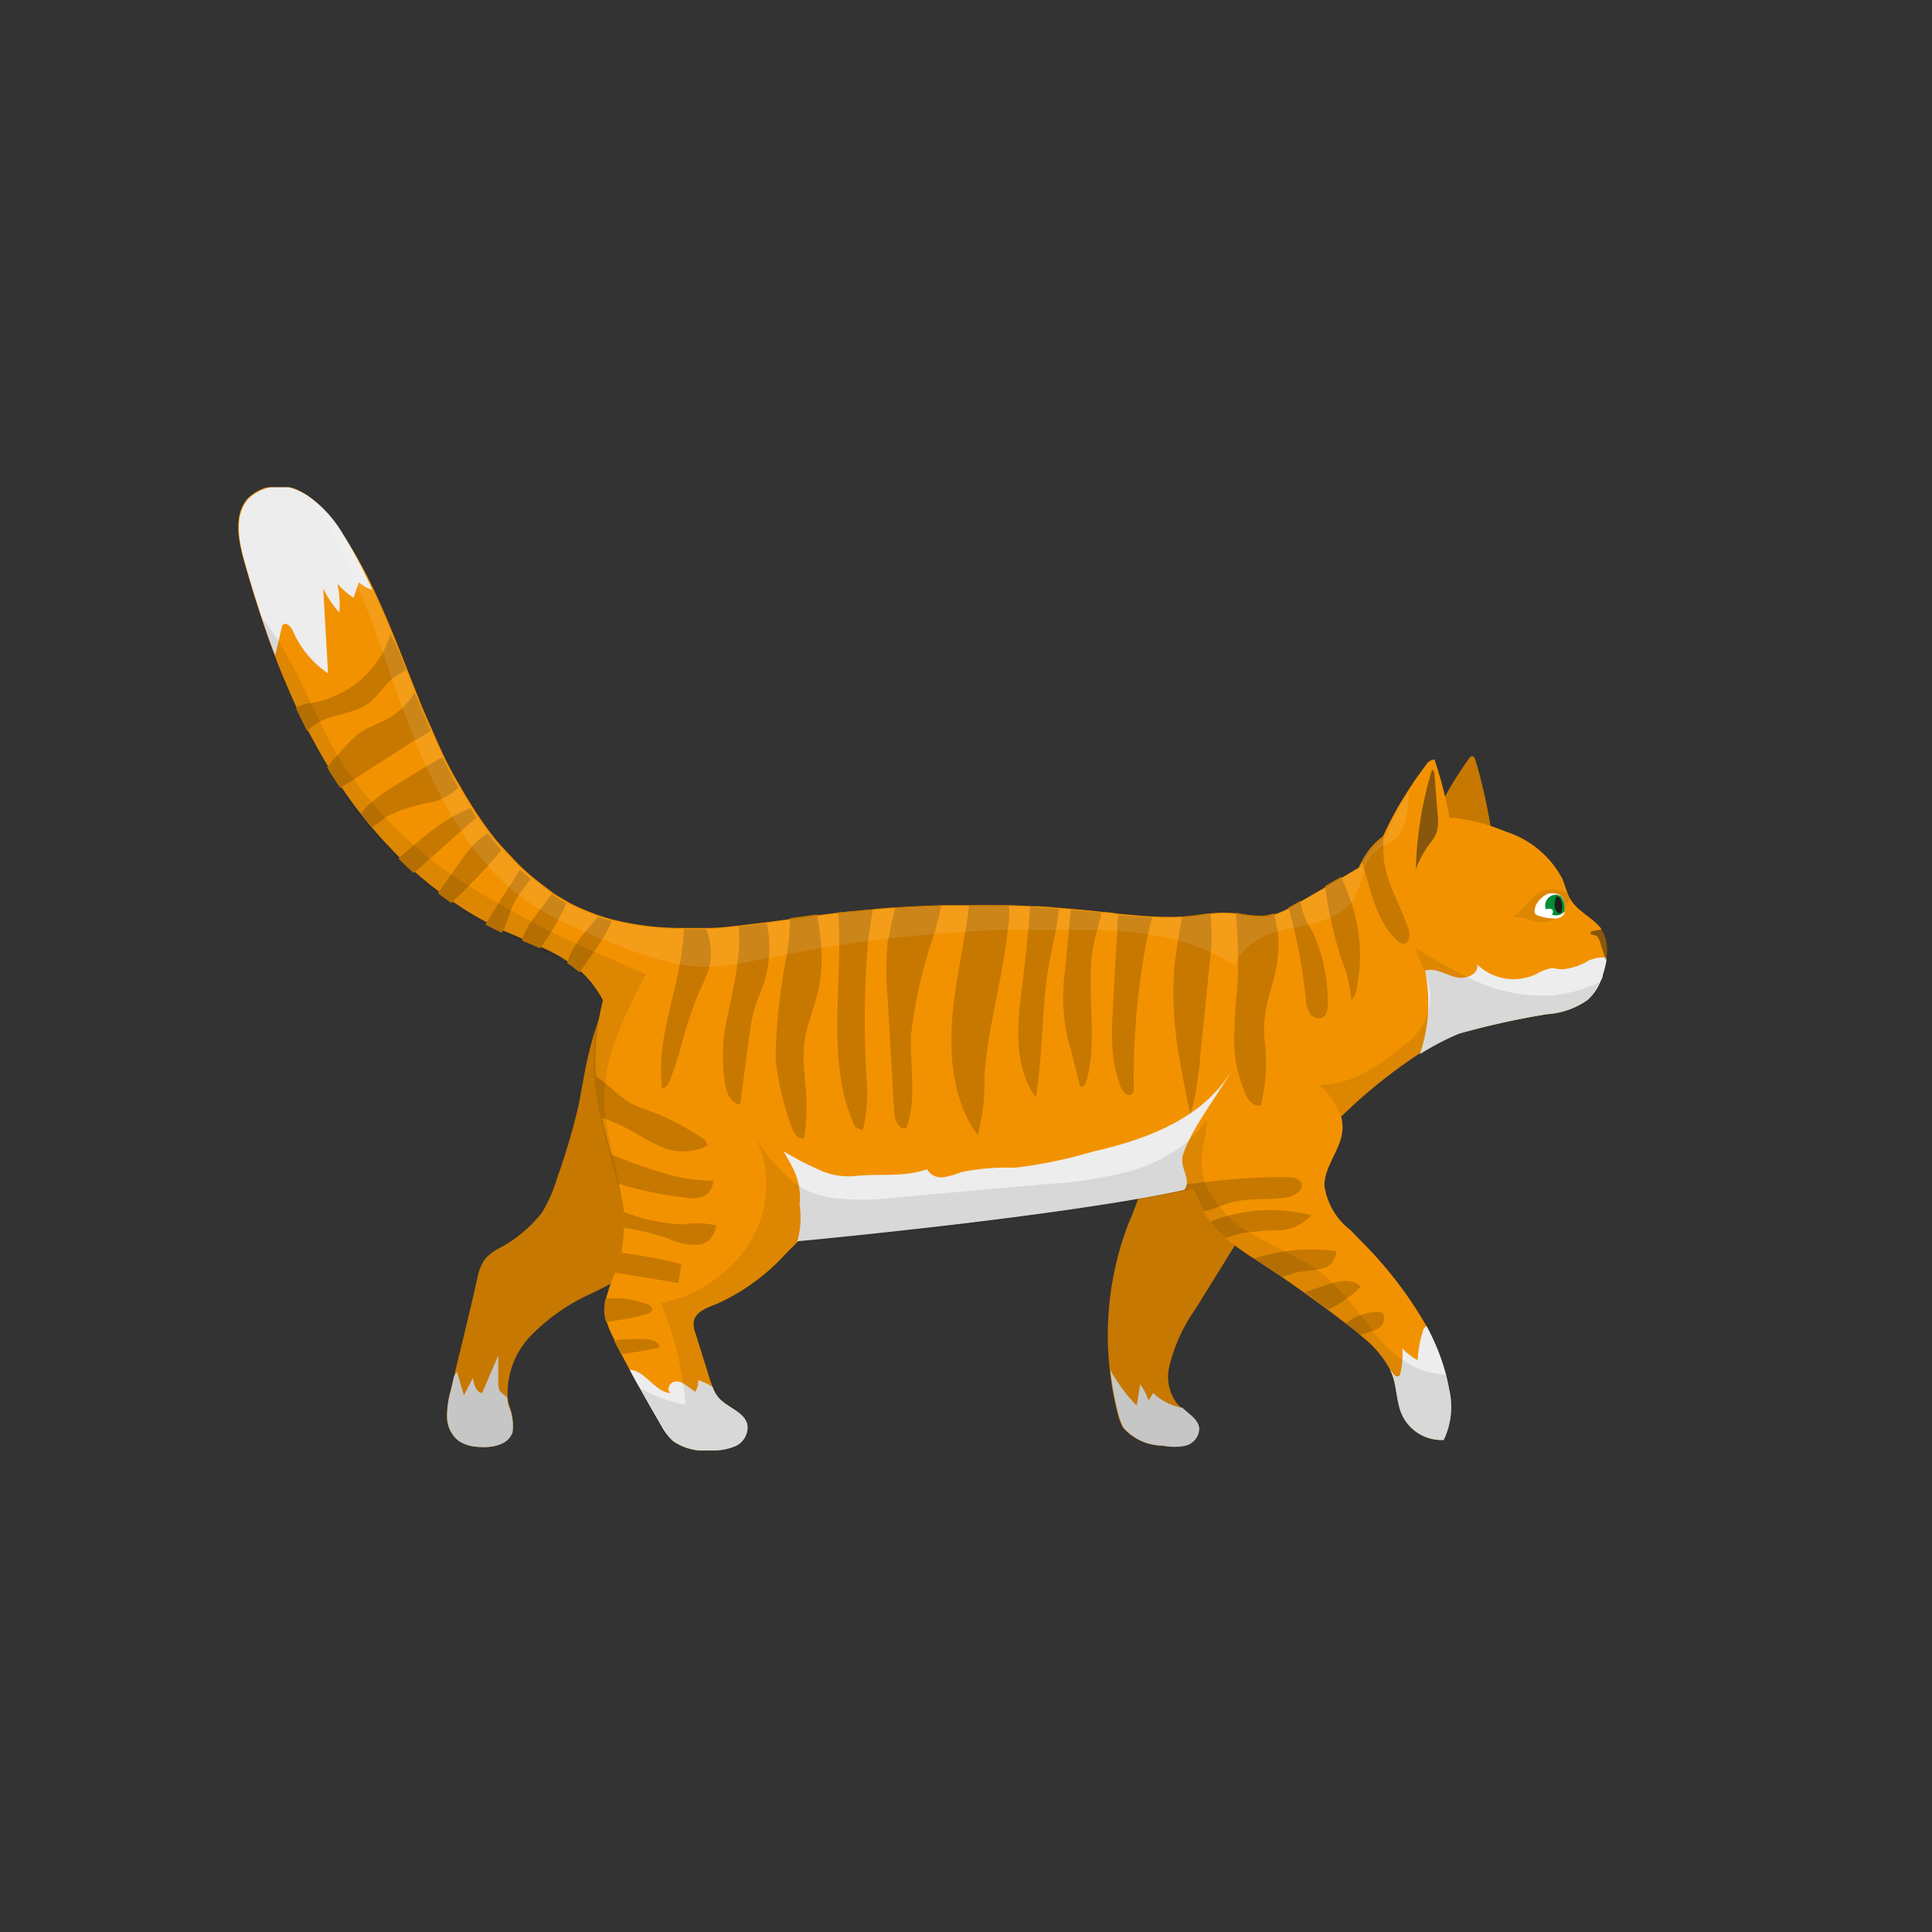 <svg width="333" height="333" viewBox="0 0 333 333" fill="none" xmlns="http://www.w3.org/2000/svg"><rect x="0" y="0" width="333" height="333" fill="#333333" stroke="none"/><g clip-path="url(#a)"><path opacity=".5" d="m253.784 132.116.417 3.702c.135 1.48.415 2.943.834 4.369.404.874.631 1.82.667 2.783a15.892 15.892 0 0 0-2.919-1.475c.194-2.366.361-4.703.556-7.069a7.565 7.565 0 0 1 .445-2.31Z" fill="#1D1D1B"/><path d="M256.397 144.779a21.105 21.105 0 0 1-6.589 2.17 1.194 1.194 0 0 1-1.641-.862l-1.668-3.479a60.37 60.37 0 0 1 6.673-11.827c.139-.223.334-.446.584-.446.25 0 .473.362.556.668a95.171 95.171 0 0 1 2.78 12.495c.071.246.071.506 0 .752-.166.249-.41.435-.695.529Zm-33.976 53.32a8.052 8.052 0 0 1-1.446 3.451l-14.931 24.072a28.97 28.97 0 0 0-4.476 9.796 7.595 7.595 0 0 0 1.501 6.734l.751.668c1.251 1.03 2.78 1.893 2.78 3.423a3.111 3.111 0 0 1-2.307 2.922 9.416 9.416 0 0 1-3.948 0 9.024 9.024 0 0 1-6.812-3.117 9.748 9.748 0 0 1-.835-2.17 52.255 52.255 0 0 1-1.418-7.709 53.758 53.758 0 0 1 3.226-25.297 62.295 62.295 0 0 0 2.252-6.011c.814-2.916.966-5.978.445-8.961a14.83 14.83 0 0 1-.445-3.645 7.064 7.064 0 0 1 4.643-5.789 12.145 12.145 0 0 1 8.786.362 34.963 34.963 0 0 1 7.674 4.676c2.336 1.669 4.81 3.84 4.56 6.595Zm-100.317 5.566a13.917 13.917 0 0 1-2.53 5.176 37.882 37.882 0 0 1-7.146 7.903 64.874 64.874 0 0 1-10.927 6.401 33.912 33.912 0 0 0-10.26 7.347 14.195 14.195 0 0 0-3.725 10.38c.047.449.121.896.223 1.336a8.771 8.771 0 0 1 .583 4.647c-.75 2.338-3.864 2.783-6.283 2.505a6.359 6.359 0 0 1-3.03-1.03 5.312 5.312 0 0 1-1.975-4.063c-.008-1.553.207-3.1.64-4.592l.583-2.476c1.335-5.566 2.78-11.299 4.032-16.948a8.364 8.364 0 0 1 1.279-3.201 7.627 7.627 0 0 1 2.363-1.836 23.439 23.439 0 0 0 7.48-6.206 24.636 24.636 0 0 0 2.585-5.872c1.38-3.86 2.558-7.79 3.531-11.772.612-2.783 1.029-5.566 1.613-8.348a65.529 65.529 0 0 1 5.116-14.722 28.631 28.631 0 0 1 11.122 13.08 67.559 67.559 0 0 1 4.587 16.697c.396 1.839.443 3.737.139 5.594Z" fill="#C77800"/><path d="M145.237 199.713a15.29 15.29 0 0 1-1.863 6.623 34.14 34.14 0 0 1-5.866 7.681l-2.058 2.059a35.87 35.87 0 0 1-11.872 8.655c-1.668.64-3.754 1.364-4.004 3.117a4.285 4.285 0 0 0 .306 1.948c.834 2.644 1.64 5.288 2.474 7.904.139.445.306.918.473 1.363a5.56 5.56 0 0 0 1.057 1.865c1.529 1.753 4.532 2.421 4.949 4.731a3.564 3.564 0 0 1-2.058 3.59 10.067 10.067 0 0 1-4.365.751 9.557 9.557 0 0 1-6.395-1.614 10.232 10.232 0 0 1-2.002-2.616 385.953 385.953 0 0 1-3.725-6.512c-.612-1.03-1.168-2.087-1.752-3.145l-1.474-2.783-1.14-2.17v-.195a17.055 17.055 0 0 1-1.362-3.2 7.468 7.468 0 0 1-.278-1.364 8.339 8.339 0 0 1 .195-2.616 30.783 30.783 0 0 1 1.557-4.508c.222-.557.417-1.086.583-1.642.167-.557.334-1.169.473-1.753.278-1.393.417-2.81.417-4.23v-2.783c0-.919-.194-1.447-.306-2.199-.166-.862-.333-1.753-.528-2.616a113.239 113.239 0 0 0-1.307-5.092c-.584-2.171-1.168-4.314-1.64-6.457a25.76 25.76 0 0 1-.417-2.087 39.946 39.946 0 0 1-.612-5.148 42.613 42.613 0 0 1 1.251-12.996 42.05 42.05 0 0 1 1.224-4.036 8.585 8.585 0 0 1 1.39-2.643 3.383 3.383 0 0 1 1.418-1.002 5.197 5.197 0 0 1 3.726.556 37.273 37.273 0 0 1 5.282 3.145l.946.668 2.78 1.948a164.018 164.018 0 0 1 5.005 3.562c1.279.919 2.558 1.893 3.809 2.783 1.251.891 2.947 2.365 4.393 3.618 1.446 1.252 2.113 1.892 3.142 2.783 1.028.89 1.279 1.252 1.863 1.92a20.197 20.197 0 0 1 6.311 14.137Zm131.624-34.703v.668a22.926 22.926 0 0 1-.612 2.393c0 .418-.278.807-.445 1.197a8.345 8.345 0 0 1-2.224 3.117 13.642 13.642 0 0 1-6.951 2.421 139.589 139.589 0 0 0-15.125 3.339l-2.447.724a28.97 28.97 0 0 1-3.781.974 8.765 8.765 0 0 1-2.781 0h-.584c-3.836-.835-6.089-4.731-7.896-8.349l-.306-.612a22.92 22.92 0 0 1-2.446-6.623 19.722 19.722 0 0 1 .75-8.015 48.75 48.75 0 0 1 .556-1.864c.195-.613.251-.863.39-1.281.444-1.335.862-2.783 1.445-4.007l.334-.668c.146-.299.313-.587.501-.863a11.999 11.999 0 0 1 3.225-3.478l.167-.139a15.227 15.227 0 0 1 3.225-1.809 18.906 18.906 0 0 1 2.78-.863l1.863-.306h1.335c.824-.042 1.65-.042 2.474 0 .862 0 1.752.195 2.614.362.862.167 1.918.389 2.78.64l1.279.417c.918.306 1.863.668 2.781 1.03a16.687 16.687 0 0 1 9.536 8.07c.306.78.556 1.614.862 2.421.134.354.292.698.473 1.03l.139.195c1.251 2.004 3.753 3.061 5.171 4.87a.273.273 0 0 1 0 .139c.272.334.488.71.64 1.113a6.853 6.853 0 0 1 .278 3.757Z" fill="#F39200"/><path d="M250.002 144.778a6.294 6.294 0 0 1-1.445 2.06l-.334.334-2.085 2.143a5.563 5.563 0 0 1-3.087 2.031 5.917 5.917 0 0 1-3.058-.584l-1.223-.501-1.363-.529-.612-.223a6.313 6.313 0 0 1 0-1.029c.157-.749.4-1.478.723-2.171a.392.392 0 0 1 0-.167l.668-1.53.167-.39a56.813 56.813 0 0 1 4.17-7.681c1.001-1.614 2.113-3.172 3.253-4.675a1.952 1.952 0 0 1 1.474-.974 76.307 76.307 0 0 1 1.751 6.094c.306 1.281.584 2.561.807 3.869v.334a7.13 7.13 0 0 1 .194 3.589Z" fill="#F39200"/><path d="M254.062 177.144c-.909.315-1.835.649-2.781 1.002a47.27 47.27 0 0 0-6.756 3.534 90.36 90.36 0 0 0-13.429 10.853c-1.613 1.503-3.17 3.006-4.727 4.508-.6.553-1.252 1.047-1.946 1.475-.85.521-1.732.985-2.642 1.392a63.332 63.332 0 0 1-9.509 3.284 92.38 92.38 0 0 1-4.615 1.168l-2.308.557h-.278l-.973.195h-.612l-.667.139-1.251.25-.723.167-2.058.39-2.613.501-1.335.223h-.445c-2.78.473-5.56.918-8.341 1.363-2.78.445-6.117.919-9.175 1.308l-1.418.195-1.446.195-3.865.501a798.576 798.576 0 0 1-17.405 1.948h-1.029l-1.612.167-1.891.167h-.945l-1.835.195-6.645.584h-1.502l-1.807.139-7.035.557-1.918.139c-1.613 0-2.586-1.336-3.42-3.201a3.586 3.586 0 0 1-.167-.334 46.562 46.562 0 0 0-2.085-4.786 4.589 4.589 0 0 0-1.974-1.948c-2.78-1.308-3.392-1.085-4.504-2.115a19.91 19.91 0 0 1-1.78-2.004 27.406 27.406 0 0 1-3.753-5.371 11.142 11.142 0 0 1-1.085-3.061 10.923 10.923 0 0 1-.166-2.449c0-2.087.333-3.785-1.474-5.566a19.872 19.872 0 0 0-.139-4.981 20.62 20.62 0 0 0-1.974-5.872l-.473-.863a22.506 22.506 0 0 0-1.056-1.586l-.362-.501a4.89 4.89 0 0 0-.5-.612l-.473-.529-.139-.167-.556-.529a4.235 4.235 0 0 0-.64-.584c-.222-.167-.417-.362-.667-.529l-.667-.529-.39-.25-.416-.278-1.057-.668-.723-.418-.5-.25a10.5 10.5 0 0 0-.974-.501l-1.418-.668-1.306-.584-1.335-.557-.417-.195-3.003-1.28-.5-.222-1.14-.557-.64-.334-1.056-.557-1.224-.668-.862-.5-.361-.223-.834-.501c-.862-.557-1.724-1.113-2.558-1.698l-1.251-.89-1.085-.835-1.084-.835a15.5 15.5 0 0 1-1.057-.863l-.917-.751-1.168-1.03L70 148.897l-.25-.25-.946-.919-.195-.194c-.444-.446-.89-.891-1.306-1.364-.418-.473-.779-.779-1.14-1.197-.362-.417-.779-.835-1.14-1.28l-1.14-1.308-.612-.723-.528-.668-.751-.974c-.834-1.058-1.613-2.143-2.391-3.228l-.556-.835-.362-.501-1.195-1.837-.862-1.391-.195-.306c-.611-1.03-1.195-2.06-1.78-3.089l-1.695-3.145-1.029-2.059-.918-1.921a74.326 74.326 0 0 1-.973-2.17c-.306-.724-.556-1.28-.834-1.948l-.584-1.364-.584-1.447c-.25-.64-.5-1.28-.722-1.92a130.256 130.256 0 0 1-2.53-7.208A216.03 216.03 0 0 1 42 96.495c-.973-3.534-1.752-7.736.64-10.547a7.671 7.671 0 0 1 8.925-1.364 10.7 10.7 0 0 1 1.473.835 20.752 20.752 0 0 1 5.56 5.872 82.416 82.416 0 0 1 5.729 10.13 161.093 161.093 0 0 1 3.253 7.402 277.871 277.871 0 0 1 2.558 6.429l1.557 3.924c.862 2.198 1.751 4.397 2.78 6.568.195.5.417 1.001.64 1.502.472 1.058.945 2.115 1.445 3.173.834 1.725 1.724 3.423 2.78 5.12a65.794 65.794 0 0 0 2.114 3.535c.333.528.667 1.057 1.029 1.586a82.49 82.49 0 0 0 1.974 2.783c.695.918 1.529 1.948 2.335 2.783s2.058 2.254 3.142 3.284c.64.612 1.279 1.168 1.946 1.725 1.168.946 2.364 1.837 3.615 2.783.806.529 1.64 1.002 2.474 1.475.835.473 1.585.807 2.419 1.169.834.361 2.002.834 3.003 1.168 1.001.334 1.557.501 2.363.696a48.86 48.86 0 0 0 12.457 1.419h3.864c1.863 0 3.726-.25 5.561-.445l4.866-.584 4.059-.557 4.671-.64 1.307-.167 2.197-.278 6.005-.585a92.714 92.714 0 0 1 3.893-.306c2.641-.167 5.283-.278 7.924-.361h11.705l3.643.166c1.64 0 3.281.167 4.949.307l2.029.167 3.254.306 2.001.222c1.029 0 2.03.251 3.059.334 1.918.195 3.809.362 5.728.446a44.99 44.99 0 0 0 5.115 0h.251c1.557-.14 3.086-.39 4.615-.557a21.723 21.723 0 0 1 4.032 0h.445c1.553.335 3.137.503 4.726.501a7.218 7.218 0 0 0 1.863-.418 12.942 12.942 0 0 0 2.447-1.113l1.279-.695.778-.474 4.227-2.449 2.78-1.614 3.225-1.892.473-.25.695-.418 1.251-.723c.077.162.142.329.195.501l.5 1.252c1.696 4.285 3.337 8.543 5.033 12.829.361.946.723 1.92 1.112 2.783.389.863.556 1.391.806 2.059.419 1.158.96 2.268 1.613 3.312.163.282.359.544.584.779.358.451.79.837 1.279 1.141a32.57 32.57 0 0 0 3.781 1.531c.326.138.634.316.918.528a2.99 2.99 0 0 1 1.112 2.561Z" fill="#F39200"/><path d="M276.861 165.01v.668a23.179 23.179 0 0 1-.612 2.393c0 .418-.278.807-.445 1.197a8.337 8.337 0 0 1-2.224 3.117 13.642 13.642 0 0 1-6.951 2.421c-5.1.832-10.149 1.947-15.125 3.34a47.28 47.28 0 0 0-6.757 3.534 17.75 17.75 0 0 0 .529-1.837c.396-1.467.666-2.966.806-4.48a29.538 29.538 0 0 0 0-4.703 27.868 27.868 0 0 0-.445-3.368c1.696-.501 3.392.613 5.116 1.086a3.928 3.928 0 0 0 2.113 0c1.084-.306 1.946-1.058 1.752-2.143a9.038 9.038 0 0 0 10.204 1.642 7.535 7.535 0 0 1 2.586-1.002c.583 0 1.14.167 1.723.195a9.91 9.91 0 0 0 4.616-1.475 6.25 6.25 0 0 1 2.78-.557l.334-.028Z" fill="#EDEDED"/><path opacity=".5" d="M247.222 133.146c.195 2.365.361 4.759.556 7.124a7.363 7.363 0 0 1-.222 3.395 9.065 9.065 0 0 1-1.279 1.948 17.65 17.65 0 0 0-2.252 4.23 66.043 66.043 0 0 1 2.78-17.142c-.028-.223.25.167.417.445Zm29.639 31.864v.418a.506.506 0 0 1-.223-.251v-.222a31.219 31.219 0 0 1-.75-2.282 4.253 4.253 0 0 0-.389-.974 1.115 1.115 0 0 0-.835-.557c-.166 0-.361 0-.444-.139a.276.276 0 0 1 0-.362.608.608 0 0 1 .333-.139 9.81 9.81 0 0 1 1.529-.278c.272.334.488.71.64 1.113a6.852 6.852 0 0 1 .139 3.673Z" fill="#1D1D1B"/><path d="M64.16 101.644a6.604 6.604 0 0 1-2.335-1.28l-.167.556-.723 2.115a15.78 15.78 0 0 1-2.78-2.393c.361 1.625.474 3.295.334 4.953a18.513 18.513 0 0 1-2.78-4.146l.833 14.61a16.92 16.92 0 0 1-6.06-7.319c-.335-.751-1.224-1.642-1.753-1.002a.781.781 0 0 0-.166.445 52.23 52.23 0 0 0-.473 2.004l-.667 2.783a129.968 129.968 0 0 1-2.53-7.208 216.014 216.014 0 0 1-2.78-9.155c-.974-3.535-1.752-7.737.639-10.548a7.671 7.671 0 0 1 8.925-1.363c.512.239 1.005.518 1.473.835a20.753 20.753 0 0 1 5.561 5.872 82.404 82.404 0 0 1 5.45 10.241Z" fill="#EDEDED"/><path opacity=".1" d="M275.693 169.268a8.345 8.345 0 0 1-2.224 3.117 13.642 13.642 0 0 1-6.951 2.421c-5.1.832-10.149 1.947-15.125 3.339a47.388 47.388 0 0 0-6.757 3.535 90.297 90.297 0 0 0-13.429 10.853c-1.613 1.503-3.17 3.006-4.727 4.508-.6.553-1.252 1.047-1.946 1.475-.389-4.647.695-9.712-2.141-13.302 4.81 3.701 11.817.946 16.682-2.783l3.365-2.588a10.19 10.19 0 0 0 3.392-4.508 9.972 9.972 0 0 0-.139-7.542c0-.167-.139-.362-.223-.529l-1.001-2.365a3.907 3.907 0 0 1-.278-1.392 90.113 90.113 0 0 0 8.508 4.759 27.782 27.782 0 0 0 14.736 3.312 23.5 23.5 0 0 0 8.258-2.31Z" fill="#1D1D1B"/><path d="M248.834 248.191a7.505 7.505 0 0 1-7.729-6.011c-.389-1.447-.473-2.978-.89-4.453a10.053 10.053 0 0 0-.667-1.725 17.783 17.783 0 0 0-4.337-5.26l-.668-.556a33.89 33.89 0 0 0-1.612-1.336l-.946-.724-3.114-2.365c-1.334-1.002-2.78-2.004-4.087-2.978l-3.698-2.588-4.004-2.644-.889-.584a42.82 42.82 0 0 1-4.866-3.479 19.812 19.812 0 0 1-2.252-2.337l-.389-.501a24.544 24.544 0 0 1-1.168-1.781c-.362-.612-.918-1.698-1.363-2.561l-.695-1.335-.472-.891c-.973-1.892-1.947-3.785-2.948-5.566l-1.501-2.922a6.175 6.175 0 0 1 .167-7.207 45.566 45.566 0 0 1 2.78-5.01 20.98 20.98 0 0 1 1.919-2.532 14.892 14.892 0 0 1 1.835-1.642 9.422 9.422 0 0 1 5.561-2.004h.278c1.725.131 3.389.695 4.837 1.642a32.215 32.215 0 0 1 4.171 3.34l3.92 3.534 1.474 1.391a12.664 12.664 0 0 1 3.726 5.566c.15.619.215 1.256.194 1.893-.139 3.478-3.197 6.4-3.114 9.879a11.856 11.856 0 0 0 4.505 7.597l1.751 1.809a69.287 69.287 0 0 1 11.372 14.805 38.502 38.502 0 0 1 3.337 8.349c.194.779.389 1.586.528 2.421a13.196 13.196 0 0 1-.946 8.766Z" fill="#F39200"/><path d="M122.271 166.624c0 .167 0 .334-.139.529a37.156 37.156 0 0 1-1.613 3.757 78.24 78.24 0 0 0-3.336 10.213c-.501 1.67-1.029 3.312-1.668 4.926-.278.696-.695 1.447-1.418 1.586a33.821 33.821 0 0 1 .723-10.825c.556-2.783 1.306-5.566 1.918-8.544.167-.696.306-1.363.417-2.059.408-2.008.641-4.047.695-6.095h3.865a10.84 10.84 0 0 1 .556 6.512Zm10.26-1.614a21.09 21.09 0 0 1-1.001 4.87c-.445 1.253-1.001 2.477-1.39 3.729a21.696 21.696 0 0 0-.807 3.73c0 .612-.194 1.224-.278 1.836-.5 3.674-.973 7.375-1.473 11.132-1.418 0-2.225-1.614-2.531-3.006a30.645 30.645 0 0 1 .473-12.718c.556-2.783 1.196-5.565 1.557-8.348.337-2.163.411-4.359.222-6.54l4.866-.585c.399 1.94.521 3.926.362 5.9Zm6.061 15.139a29.247 29.247 0 0 0 .139 5.566c0 .64 0 1.28.167 1.892a41.52 41.52 0 0 1-.25 8.516c-.946.501-1.836-.779-2.169-1.781a50.136 50.136 0 0 1-2.781-11.521v-1.92c.227-5.609.887-11.191 1.974-16.698.299-1.972.476-3.961.529-5.955l4.671-.64c.278 1.836.528 3.673.667 5.565a25.602 25.602 0 0 1-.334 6.679c-.639 3.563-2.252 6.791-2.613 10.297Zm11.817-23.404c0 .64-.167 1.28-.278 1.892a74.307 74.307 0 0 0-.501 3.479 161.356 161.356 0 0 0-.25 24.044 27.394 27.394 0 0 1-.667 8.655l-1.279-.501c-4.532-9.629-2.781-20.705-2.781-31.474 0-1.837 0-3.674-.194-5.566l5.95-.529Zm6.617 21.679c-.223 5.343 1.056 10.937-.806 15.974-1.168.528-2.002-1.253-2.086-2.533-.389-6.707-.778-13.441-1.167-20.12a47.824 47.824 0 0 1 0-8.711c0-.473 0-.918.194-1.363.306-1.753.751-3.507 1.14-5.232 2.641-.167 5.283-.278 7.924-.362-.306 1.642-.723 3.228-1.167 4.815a78.883 78.883 0 0 0-4.032 17.532Zm16.905-22.263v1.224c0 .946 0 1.893-.223 2.783-.862 8.599-3.531 17.004-4.031 25.631.09 3.332-.303 6.66-1.168 9.879-4.866-6.707-5.088-15.724-3.976-23.933.5-3.757 1.251-7.514 1.835-11.132.25-1.502.473-3.005.639-4.508 2.364-.195 4.588-.028 6.924.056Zm8.591.473a30.47 30.47 0 0 1-.5 3.506c-.306 1.586-.668 3.173-.973 4.731-1.613 7.987-1.14 16.252-2.531 24.267-4.031-5.566-3.114-13.163-2.252-19.981.39-3.006.695-6.011.973-9.017l.334-3.812a99.82 99.82 0 0 1 4.949.306Zm7.285.695c-.057.441-.14.878-.25 1.308-.139.557-.306 1.086-.445 1.67-.139.584-.278.946-.39 1.419-1.918 7.987.723 16.698-1.445 24.546-.139.528-.556 1.196-1.085 1.029a413.5 413.5 0 0 1-1.557-6.206 31.274 31.274 0 0 1-1.028-14.053c.194-2.31.417-4.592.639-6.874l.306-3.367 3.253.306 2.002.222Zm8.786.78a52.225 52.225 0 0 0-.751 2.977 125.072 125.072 0 0 0-2.419 26.41 1.373 1.373 0 0 1-.306 1.058c-.667.64-1.612-.362-1.946-1.197a23.537 23.537 0 0 1-1.446-7.041 46.027 46.027 0 0 1 0-4.786c.251-5.01.529-10.019.862-15.028 0-.946 0-1.892.195-2.783 2.002.139 3.892.306 5.811.39Zm10.093 6.15-.251 2.393c-.417 4.174-.834 8.349-1.279 12.523l-.333 3.395c0 1.141-.25 2.31-.389 3.451a29.323 29.323 0 0 1-1.279 6.011c-.417-2.031-.862-4.035-1.224-6.039a38.63 38.63 0 0 1-.5-2.783 62.99 62.99 0 0 1-1.029-16.307c.139-1.614.389-3.201.639-4.787.251-1.586.473-2.783.696-4.147h.25c1.557-.139 3.086-.389 4.615-.556v.167c.287 2.215.315 4.457.084 6.679Zm9.397 10.408a21.688 21.688 0 0 0-.166 4.035 31.884 31.884 0 0 1-.584 11.855 1.073 1.073 0 0 1-.584 0 2.414 2.414 0 0 1-1.557-1.057 4.127 4.127 0 0 1-.389-.668 23.194 23.194 0 0 1-2.002-11.855c0-3.034.472-6.123.583-9.128v-2.783c0-2.56-.166-5.148-.389-7.737 1.553.336 3.138.504 4.727.501a7.216 7.216 0 0 0 1.863-.417c.278 1.057.472 2.087.639 3.117a18.78 18.78 0 0 1 0 4.508c-.25 3.312-1.668 6.373-2.141 9.629Zm9.843.723a1.835 1.835 0 0 1-2.224-.807 5.567 5.567 0 0 1-.64-2.504 93.255 93.255 0 0 0-2.057-12.106 83.565 83.565 0 0 0-.918-3.562l1.279-.696.779-.473a11.35 11.35 0 0 0 .806 3.034c.167.389.389.751.584 1.141l.862 1.502a28.92 28.92 0 0 1 2.447 11.716c.055.974 0 2.227-.918 2.755Zm5.894-4.898c0 .167 0 .334-.139.529-.115.517-.376.99-.75 1.364a25.078 25.078 0 0 0-1.724-7.041 64.474 64.474 0 0 1-1.891-7.235 70.05 70.05 0 0 1-.945-5.371l2.78-1.614a45.352 45.352 0 0 1 1.39 3.395l.334.946c.25.779.501 1.53.695 2.337a28.732 28.732 0 0 1 .25 12.69Zm8.703-8.07a.79.79 0 0 1-.279.191.823.823 0 0 1-.333.06 1.56 1.56 0 0 1-1.056-.529c-3.42-3.117-4.365-7.876-5.755-12.384l-.251-.779-.139-.418c.146-.299.313-.587.501-.862a12.004 12.004 0 0 1 3.225-3.479v2.783a14.54 14.54 0 0 0 .473 3.117c.834 3.423 2.78 6.651 3.837 10.018a2.562 2.562 0 0 1-.223 2.282ZM69.972 115.475c-.668.417-1.39.779-2.03 1.252l-.278.222c-1.474 1.225-2.447 2.978-3.976 4.147-2.419 1.865-5.839 1.92-8.508 3.256a6.193 6.193 0 0 0-1.446.946c-.28.229-.54.48-.778.752l-1.029-2.06-.918-1.92a2.69 2.69 0 0 1 .5-.334 5.57 5.57 0 0 1 2.114-.557 17.456 17.456 0 0 0 12.345-8.682c.553-1.018 1-2.091 1.335-3.2 1 1.864 1.974 4.007 2.669 6.178Zm4.254 10.491-2.475 1.559h-.167l-10.649 6.846-1.306.834-1.001.613-1.196-1.837-.862-1.392-.194-.306c.583-.751 1.195-1.447 1.807-2.142l1.195-1.336a17.074 17.074 0 0 1 3.059-2.783 40.218 40.218 0 0 1 3.67-1.753 12.76 12.76 0 0 0 3.28-2.31 13.363 13.363 0 0 0 2.086-2.56c.918 2.198 1.807 4.397 2.753 6.567Zm4.754 9.796a9.436 9.436 0 0 1-2.78 1.892 8.097 8.097 0 0 1-1.557.585 27.225 27.225 0 0 0-8.091 2.56 25.57 25.57 0 0 1-2.475 1.809l-.611-.724-.529-.668-.75-.974a11.5 11.5 0 0 1 2.057-2.142 24.28 24.28 0 0 1 2.252-1.67 197.372 197.372 0 0 1 7.007-4.341l1.696-1.002a8.16 8.16 0 0 1 1.112-.529 76.196 76.196 0 0 0 2.67 5.204Zm3.142 5.121-2.641 2.337-5.227 4.648-1.863 1.642a9.372 9.372 0 0 1-1.14.946l-1.196-1.113-.25-.251-.945-.918-.195-.195c.917-.807 1.835-1.614 2.78-2.393l.5-.418a41.954 41.954 0 0 1 6.006-4.369 21.745 21.745 0 0 1 3.142-1.503c.334.529.668 1.058 1.029 1.587Zm4.31 5.649-.334.389c-.64.78-1.335 1.559-2.002 2.31a98.41 98.41 0 0 1-3.197 3.368l-3.087 3.061-1.25-.891-1.085-.835 2.391-3.367 1.446-2.059a29.962 29.962 0 0 1 2.03-2.616l.361-.362a10.509 10.509 0 0 1 2.391-1.892c.723.974 1.53 1.948 2.336 2.894Zm5.088 5.009a32.408 32.408 0 0 0-2.141 2.783l-.5.779a13.725 13.725 0 0 0-.835 1.837c-.445 1.169-.806 2.365-1.362 3.478l-.195.362-1.14-.556-.64-.334-1.056-.557.723-1.197 1.53-2.393c.583-.946 1.167-1.892 1.779-2.783.611-.89 1.251-2.003 1.89-3.005.64.389 1.28 1.029 1.947 1.586Zm6.089 4.146c-.406.951-.86 1.88-1.362 2.783-.334.668-.724 1.308-1.113 1.948a32.542 32.542 0 0 1-2.085 3.034l-1.307-.585-1.334-.556-.417-.195c.052-.235.116-.468.194-.696a11.9 11.9 0 0 1 1.502-2.783l.75-1.029.695-.891 2.002-2.644c.807.668 1.64 1.141 2.475 1.614Zm7.813 3.006a15.879 15.879 0 0 1-1.585 3.145 28.677 28.677 0 0 1-1.168 1.781l-.167.25-2.613 3.729c-.223-.167-.417-.361-.667-.528l-.668-.529-.389-.251-.417-.278a11.688 11.688 0 0 1 1.696-3.506c.306-.501.667-.947 1.001-1.392l.417-.501c.723-.862 1.501-1.725 2.196-2.616.751.279 1.53.529 2.364.696Zm16.682 38.682a9.387 9.387 0 0 1-8.758 0c-1.529-.695-2.975-1.558-4.421-2.393a26.262 26.262 0 0 0-3.67-1.781 18.273 18.273 0 0 0-1.863-.64 25.76 25.76 0 0 1-.417-2.087 40.117 40.117 0 0 1-.612-5.149c.404.237.794.498 1.168.78 1.446 1.029 2.781 2.337 4.143 3.367l1.195.779a40.431 40.431 0 0 0 4.115 1.586 46.48 46.48 0 0 1 8.564 4.676c.13.319.319.612.556.862Zm.834 6.123a3.064 3.064 0 0 1-1.89 2.783 5.9 5.9 0 0 1-2.781.167 69.007 69.007 0 0 1-11.9-2.477 113.28 113.28 0 0 0-1.307-5.093 95.365 95.365 0 0 0 9.426 3.34 28.765 28.765 0 0 0 8.452 1.28Zm.39 8.07a3.37 3.37 0 0 1-3.031 3.006 11.128 11.128 0 0 1-4.894-1.002 39.536 39.536 0 0 0-8.007-1.948v-2.783a31.387 31.387 0 0 0 10.482 2.198 13.11 13.11 0 0 1 5.422.167h.139v.279l-.111.083Zm-5.895 6.317a116.492 116.492 0 0 1-.528 3.256l-10.983-1.809c.223-.556.417-1.085.584-1.642.167-.556.334-1.168.473-1.753a77.773 77.773 0 0 1 10.454 1.948Zm-5.032 7.792c0 .474-.557.696-1.001.835a39.207 39.207 0 0 1-6.951 1.308 7.293 7.293 0 0 1-.278-1.363 8.338 8.338 0 0 1 .194-2.616c2.412-.255 4.85.059 7.118.918.445.167.945.445.918.918Zm1.195 6.596a65.346 65.346 0 0 1-6.534 1.113l-1.14-2.171v-.194c2.02-.255 4.06-.302 6.089-.14.723.167 1.752.585 1.585 1.392Zm108.352-25.909c-3.225.585-6.617 0-9.787.919-1.529.417-3.086 1.196-4.643 1.53a72.333 72.333 0 0 1-1.362-2.56l-.696-1.336-2.53.529c.046-.17.121-.33.223-.473a2.573 2.573 0 0 1 1.835-.946c.175-.027.353-.027.528 0 2.28-.307 4.56-.557 6.868-.752a97.057 97.057 0 0 1 9.425-.389c1.001 0 2.252.222 2.558 1.168.306.947-1.14 2.088-2.419 2.31Zm4.06 3.089a7.596 7.596 0 0 1-5.561 2.588 57.687 57.687 0 0 0-6.201.473 23.712 23.712 0 0 0-3.03.919 19.82 19.82 0 0 1-2.252-2.338l-.39-.501a27.978 27.978 0 0 1 17.434-1.141Zm2.029 9.156c-1.32.28-2.658.475-4.004.584a13.561 13.561 0 0 0-2.947.946l-4.004-2.643-.889-.585a31.474 31.474 0 0 1 14.096-1.252 3.034 3.034 0 0 1-2.252 2.95Zm6.506 3.2a22.23 22.23 0 0 1-5.56 3.896c-1.335-1.002-2.781-2.003-4.088-2.977l3.754-1.281c1.891-.668 4.476-1.224 5.894.362Zm3.114 7.097c-.945.612-2.141.668-3.114 1.224a34.507 34.507 0 0 0-1.612-1.336l-.946-.723a8.892 8.892 0 0 1 5.95-1.921c1.085.39.696 2.116-.278 2.756Z" fill="#C77800"/><path d="M248.835 248.191a7.506 7.506 0 0 1-7.73-6.011c-.389-1.447-.472-2.978-.89-4.453a9.972 9.972 0 0 0-.667-1.725l.612.807c.222.251.556.557.862.418.306-.14.306-.334.361-.585.168-.742.279-1.495.334-2.254.041-.658.041-1.318 0-1.976a11.422 11.422 0 0 0 2.613 2.032c.115-1.777.441-3.534.974-5.232.116-.274.322-.5.583-.64a38.423 38.423 0 0 1 3.337 8.348c.195.78.389 1.587.528 2.422a13.205 13.205 0 0 1-.917 8.849Zm-122.06 1.058a10.067 10.067 0 0 1-4.365.751 9.557 9.557 0 0 1-6.395-1.614 10.232 10.232 0 0 1-2.002-2.616c-1.279-2.171-2.502-4.341-3.726-6.512-.611-1.03-1.167-2.087-1.751-3.145 2.586 0 4.309 3.841 7.062 4.008-.778-.446-.25-1.809.64-1.976.466-.065.941.013 1.362.222.378.206.74.438 1.084.696l1.14.835a3.228 3.228 0 0 0 .501-2.004c.887.264 1.73.658 2.502 1.169a5.56 5.56 0 0 0 1.057 1.865c1.529 1.753 4.532 2.421 4.949 4.731a3.564 3.564 0 0 1-2.058 3.59Z" fill="#EDEDED"/><path opacity=".1" d="m270.577 155.02-1.529 2.254c-.198.321-.431.62-.695.89a4.226 4.226 0 0 1-3.837.613 18.05 18.05 0 0 0-3.976-.808c1.974-.64 2.78-2.922 4.616-4.007a4.423 4.423 0 0 1 3.781-.445l1.168.473c.134.353.292.697.472 1.03Z" fill="#1D1D1B"/><path d="M269.632 157.107a.79.79 0 0 1 0 .362 1.884 1.884 0 0 1-1.835.834 8.58 8.58 0 0 1-2.781-.528.697.697 0 0 1-.5-.501 2.779 2.779 0 0 1 .834-2.143 4.013 4.013 0 0 1 1.335-1.03 2.61 2.61 0 0 1 1.723 0c.346.09.651.297.862.585.401.739.529 1.596.362 2.421Z" fill="#fff"/><path d="M269.632 157.107c-.2.245-.458.437-.751.556a2.05 2.05 0 0 1-2.196-.556 1.723 1.723 0 0 1-.139-1.893 1.864 1.864 0 0 1 1.724-1.001c.275.038.54.133.778.278a3.283 3.283 0 0 1 .584 2.616Z" fill="#008D36"/><path d="M268.131 154.936a2.765 2.765 0 0 0-.167 1.28c.046.434.243.838.556 1.141 0 0 .306.167.445 0a.677.677 0 0 0 .167-.222c.17-.544.17-1.127 0-1.67a2.022 2.022 0 0 0-.251-.612.632.632 0 0 0-.5-.306h-.167a.71.71 0 0 0-.083.389Z" fill="#1D1D1B"/><path d="M266.295 157.663a.25.25 0 0 0 .167.167.775.775 0 0 0 .662.076.786.786 0 0 0 .478-.465.72.72 0 0 0 0-.585.695.695 0 0 0-.611-.222c-.223 0-.473 0-.584.222a.883.883 0 0 0 0 .473 1.368 1.368 0 0 0-.112.334Z" fill="#fff"/><path opacity=".1" d="M104.171 190.084c.194 5.566 2.391 11.132 2.78 16.698-.918-5.371-2.919-10.826-3.893-16.253a42.496 42.496 0 0 1 .64-18.144 19.141 19.141 0 0 0-4.504-5.176 56.463 56.463 0 0 0-12.206-6.178 71.176 71.176 0 0 1-29.5-26.939 122.719 122.719 0 0 1-12.762-28.107 43.588 43.588 0 0 1 4.504 6.568c3.42 5.955 5.811 12.467 9.37 18.339a71.34 71.34 0 0 0 23.383 22.541 182.751 182.751 0 0 0 24.329 12.273l5.032 2.198a87.295 87.295 0 0 0-5.199 11.132 29.66 29.66 0 0 0-1.974 11.048Z" fill="#1D1D1B"/><path d="M203.931 198.962c1.557-4.676 5.922-10.13 8.341-14.388-4.949 8.126-14.374 11.772-23.911 13.914a79.907 79.907 0 0 1-13.429 2.783 39.28 39.28 0 0 0-9.231.752 14.133 14.133 0 0 1-3.114.89 2.77 2.77 0 0 1-2.781-1.363c-4.282 1.419-8.341.695-12.372 1.141a11.844 11.844 0 0 1-6.646-1.253 48.13 48.13 0 0 1-5.755-3.033c.5.835.973 1.698 1.446 2.588a11.138 11.138 0 0 1 1.334 6.651c.325 2.1.192 4.246-.389 6.29.584 0 44.486-4.175 65.423-8.572l1.279-.278c1.39-1.865-.973-3.813-.195-6.122Z" fill="#EDEDED"/><path opacity=".1" d="M248.835 248.191a7.506 7.506 0 0 1-7.73-6.011c-.389-1.447-.473-2.978-.89-4.453a10.053 10.053 0 0 0-.667-1.725 16.091 16.091 0 0 0-3.698-4.675l-.639-.585c-.751-.668-1.53-1.28-2.28-1.892a210.233 210.233 0 0 0-15.849-11.299 31.601 31.601 0 0 1-8.007-6.4 29.44 29.44 0 0 1-2.78-4.843l-.696-1.335c-21.131 4.703-51.854 7.736-67.952 9.1l-2.058 2.059a35.87 35.87 0 0 1-11.872 8.655c-1.668.64-3.754 1.364-4.004 3.117a4.285 4.285 0 0 0 .306 1.948c.834 2.644 1.64 5.287 2.474 7.903.139.446.306.919.473 1.364a5.556 5.556 0 0 0 1.057 1.864c1.529 1.754 4.532 2.421 4.949 4.731a3.565 3.565 0 0 1-2.058 3.59 10.053 10.053 0 0 1-4.365.752 9.568 9.568 0 0 1-6.395-1.614 10.25 10.25 0 0 1-2.002-2.616c-1.279-2.171-2.502-4.342-3.726-6.512 2.398 1.344 5 2.284 7.702 2.783 0-1.197-.222-2.394-.389-3.59a56.132 56.132 0 0 0-3.809-13.915 23.855 23.855 0 0 0 14.875-9.74c.222-.334.417-.668.612-1.002a18.915 18.915 0 0 0 .472-18.534 26.022 26.022 0 0 0 8.119 9.295 14.862 14.862 0 0 0 5.561 1.864 41.61 41.61 0 0 0 10.037 0l27.137-2.421a68.274 68.274 0 0 0 15.014-2.476 28.671 28.671 0 0 0 6.478-3.034 19.45 19.45 0 0 0 5.783-5.566c0 2.561-.945 5.037-.917 7.598a9.983 9.983 0 0 0 .862 3.951 18.688 18.688 0 0 0 7.618 8.015c4.365 2.644 9.314 4.369 13.207 7.681a77.27 77.27 0 0 1 8.341 9.879l.501.585c.5.556 1.001 1.113 1.529 1.642a17.061 17.061 0 0 0 2.78 2.17 13.665 13.665 0 0 0 7.535 2.421c.195.78.389 1.587.528 2.422.65 2.996.237 6.125-1.167 8.849Z" fill="#1D1D1B"/><path d="M88.35 246.855c-.75 2.338-3.865 2.783-6.283 2.505a6.37 6.37 0 0 1-3.031-1.03 5.312 5.312 0 0 1-1.974-4.063c-.008-1.553.207-3.1.64-4.592l.583-2.476c.141-.261.3-.512.473-.752a201.77 201.77 0 0 1 1.195 4.063c.5-1.002 1.03-2.003 1.557-3.005.14 1.085.529 2.393 1.585 2.616l2.78-6.485v4.704c-.023.488.072.976.279 1.419.23.244.481.467.75.668l.5.445c.048.449.122.896.223 1.336.66 1.454.91 3.061.723 4.647Zm118.362-.612a3.128 3.128 0 0 1-.67 1.844c-.416.527-.99.905-1.638 1.078a9.416 9.416 0 0 1-3.948 0 9.027 9.027 0 0 1-6.812-3.117 9.697 9.697 0 0 1-.834-2.17 52.019 52.019 0 0 1-1.418-7.709 27.838 27.838 0 0 0 4.532 6.095c.194-1.225.389-2.449.611-3.674a12.268 12.268 0 0 1 1.446 2.783c.278-.417.528-.863.779-1.28a9.556 9.556 0 0 0 5.06 2.56c1.251 1.197 2.78 2.059 2.892 3.59Z" fill="#C6C6C6"/><path opacity=".1" d="M242.801 136.43v1.03a15.695 15.695 0 0 1-.862 4.842 5.852 5.852 0 0 1-1.668 2.421c-.56.405-1.156.759-1.78 1.057a5.898 5.898 0 0 0-.695.418 4.59 4.59 0 0 0-.889.612 5.394 5.394 0 0 0-1.279 1.781 8.825 8.825 0 0 0-.445 1.197 28.22 28.22 0 0 1-1.613 4.759c-.188.325-.392.641-.611.946-.268.333-.566.64-.89.918a9.557 9.557 0 0 1-2.781 1.725 23.08 23.08 0 0 1-3.781 1.253l-2.53.556h-.278c-.806.167-1.641.362-2.447.613a11.118 11.118 0 0 0-6.84 4.536c-.23.454-.416.929-.556 1.419a26.267 26.267 0 0 0-4.198-2.393 36.125 36.125 0 0 0-5.561-2.004 46.006 46.006 0 0 0-5.171-1.057c-1.724-.279-3.448-.446-5.172-.585-1.196 0-2.391-.167-3.559-.195h-15.431a81.17 81.17 0 0 0-7.34.334l-5.255.362c-2.642.223-5.255.473-7.897.779l-3.531.446c-1.668.222-3.336.445-5.032.723l-3.031.473c-1.974.334-3.92.668-5.867 1.058l-3.169.64h-.334c-1.696.361-3.392.723-5.116 1.029a34.672 34.672 0 0 1-4.81.529h-1.029a29.035 29.035 0 0 1-4.087-.389 64.427 64.427 0 0 1-11.65-3.702l-1.696-.668-2.975-1.224a60.38 60.38 0 0 1-4.587-2.087c-1.057-.529-2.086-1.113-3.114-1.698l-1.057-.668c-.918-.612-1.835-1.28-2.78-1.948-.946-.668-1.14-.918-1.696-1.419a36.403 36.403 0 0 1-3.587-3.59 40.081 40.081 0 0 1-2.78-3.339c-.64-.863-1.28-1.754-1.863-2.783-.584-1.03-1.03-1.587-1.53-2.421-.5-.835-1.195-2.06-1.779-3.145-.945-1.781-1.835-3.618-2.78-5.566-.946-1.948-1.307-3.005-1.919-4.536a312.81 312.81 0 0 1-2.14-5.566 96.91 96.91 0 0 1-.946-2.588l-.834-2.421-1.613-4.62c-1.362-3.868-2.78-7.708-4.393-11.41a71.154 71.154 0 0 0-8.675-15.278 20.752 20.752 0 0 1 5.561 5.872 82.409 82.409 0 0 1 5.728 10.13 160.652 160.652 0 0 1 3.253 7.403 275.672 275.672 0 0 1 2.558 6.428l1.557 3.924c.862 2.198 1.751 4.397 2.78 6.567.195.501.417 1.002.64 1.503.472 1.058.945 2.115 1.445 3.173.835 1.725 1.724 3.423 2.78 5.12a65.796 65.796 0 0 0 2.114 3.535c.334.528.667 1.057 1.029 1.586a82.346 82.346 0 0 0 1.974 2.783c.695.918 1.529 1.948 2.335 2.783.807.834 2.058 2.254 3.142 3.283a38.14 38.14 0 0 0 1.946 1.726c1.168.946 2.364 1.837 3.615 2.783.806.529 1.64 1.002 2.475 1.475.834.473 1.584.807 2.418 1.168.835.362 2.002.835 3.003 1.169 1.001.334 1.557.501 2.364.696a48.848 48.848 0 0 0 12.456 1.419h3.865c1.862 0 3.725-.25 5.56-.445l4.866-.584 4.059-.557 4.671-.64 1.307-.167 2.197-.278 6.005-.585a92.714 92.714 0 0 1 3.893-.306c2.641-.167 5.283-.278 7.924-.362h11.706l3.642.167c1.64 0 3.281.167 4.949.307l2.03.166 3.253.307 2.002.222c1.028 0 2.029.251 3.058.334 1.919.195 3.809.362 5.728.445a44.55 44.55 0 0 0 5.116 0h.25c1.557-.139 3.086-.389 4.615-.556a21.723 21.723 0 0 1 4.032 0h.445c1.553.335 3.137.503 4.726.501a7.209 7.209 0 0 0 1.863-.418 12.942 12.942 0 0 0 2.447-1.113l1.279-.695.779-.474 4.226-2.449 2.78-1.614 3.225-1.892.334-.668c.146-.299.313-.588.5-.863a12.016 12.016 0 0 1 3.226-3.478l.167-.139a56.74 56.74 0 0 1 4.031-7.848Z" fill="#fff"/></g><defs><clipPath id="a"><path fill="#fff" transform="translate(41 84)" d="M0 0h236v166H0z"/></clipPath></defs></svg>